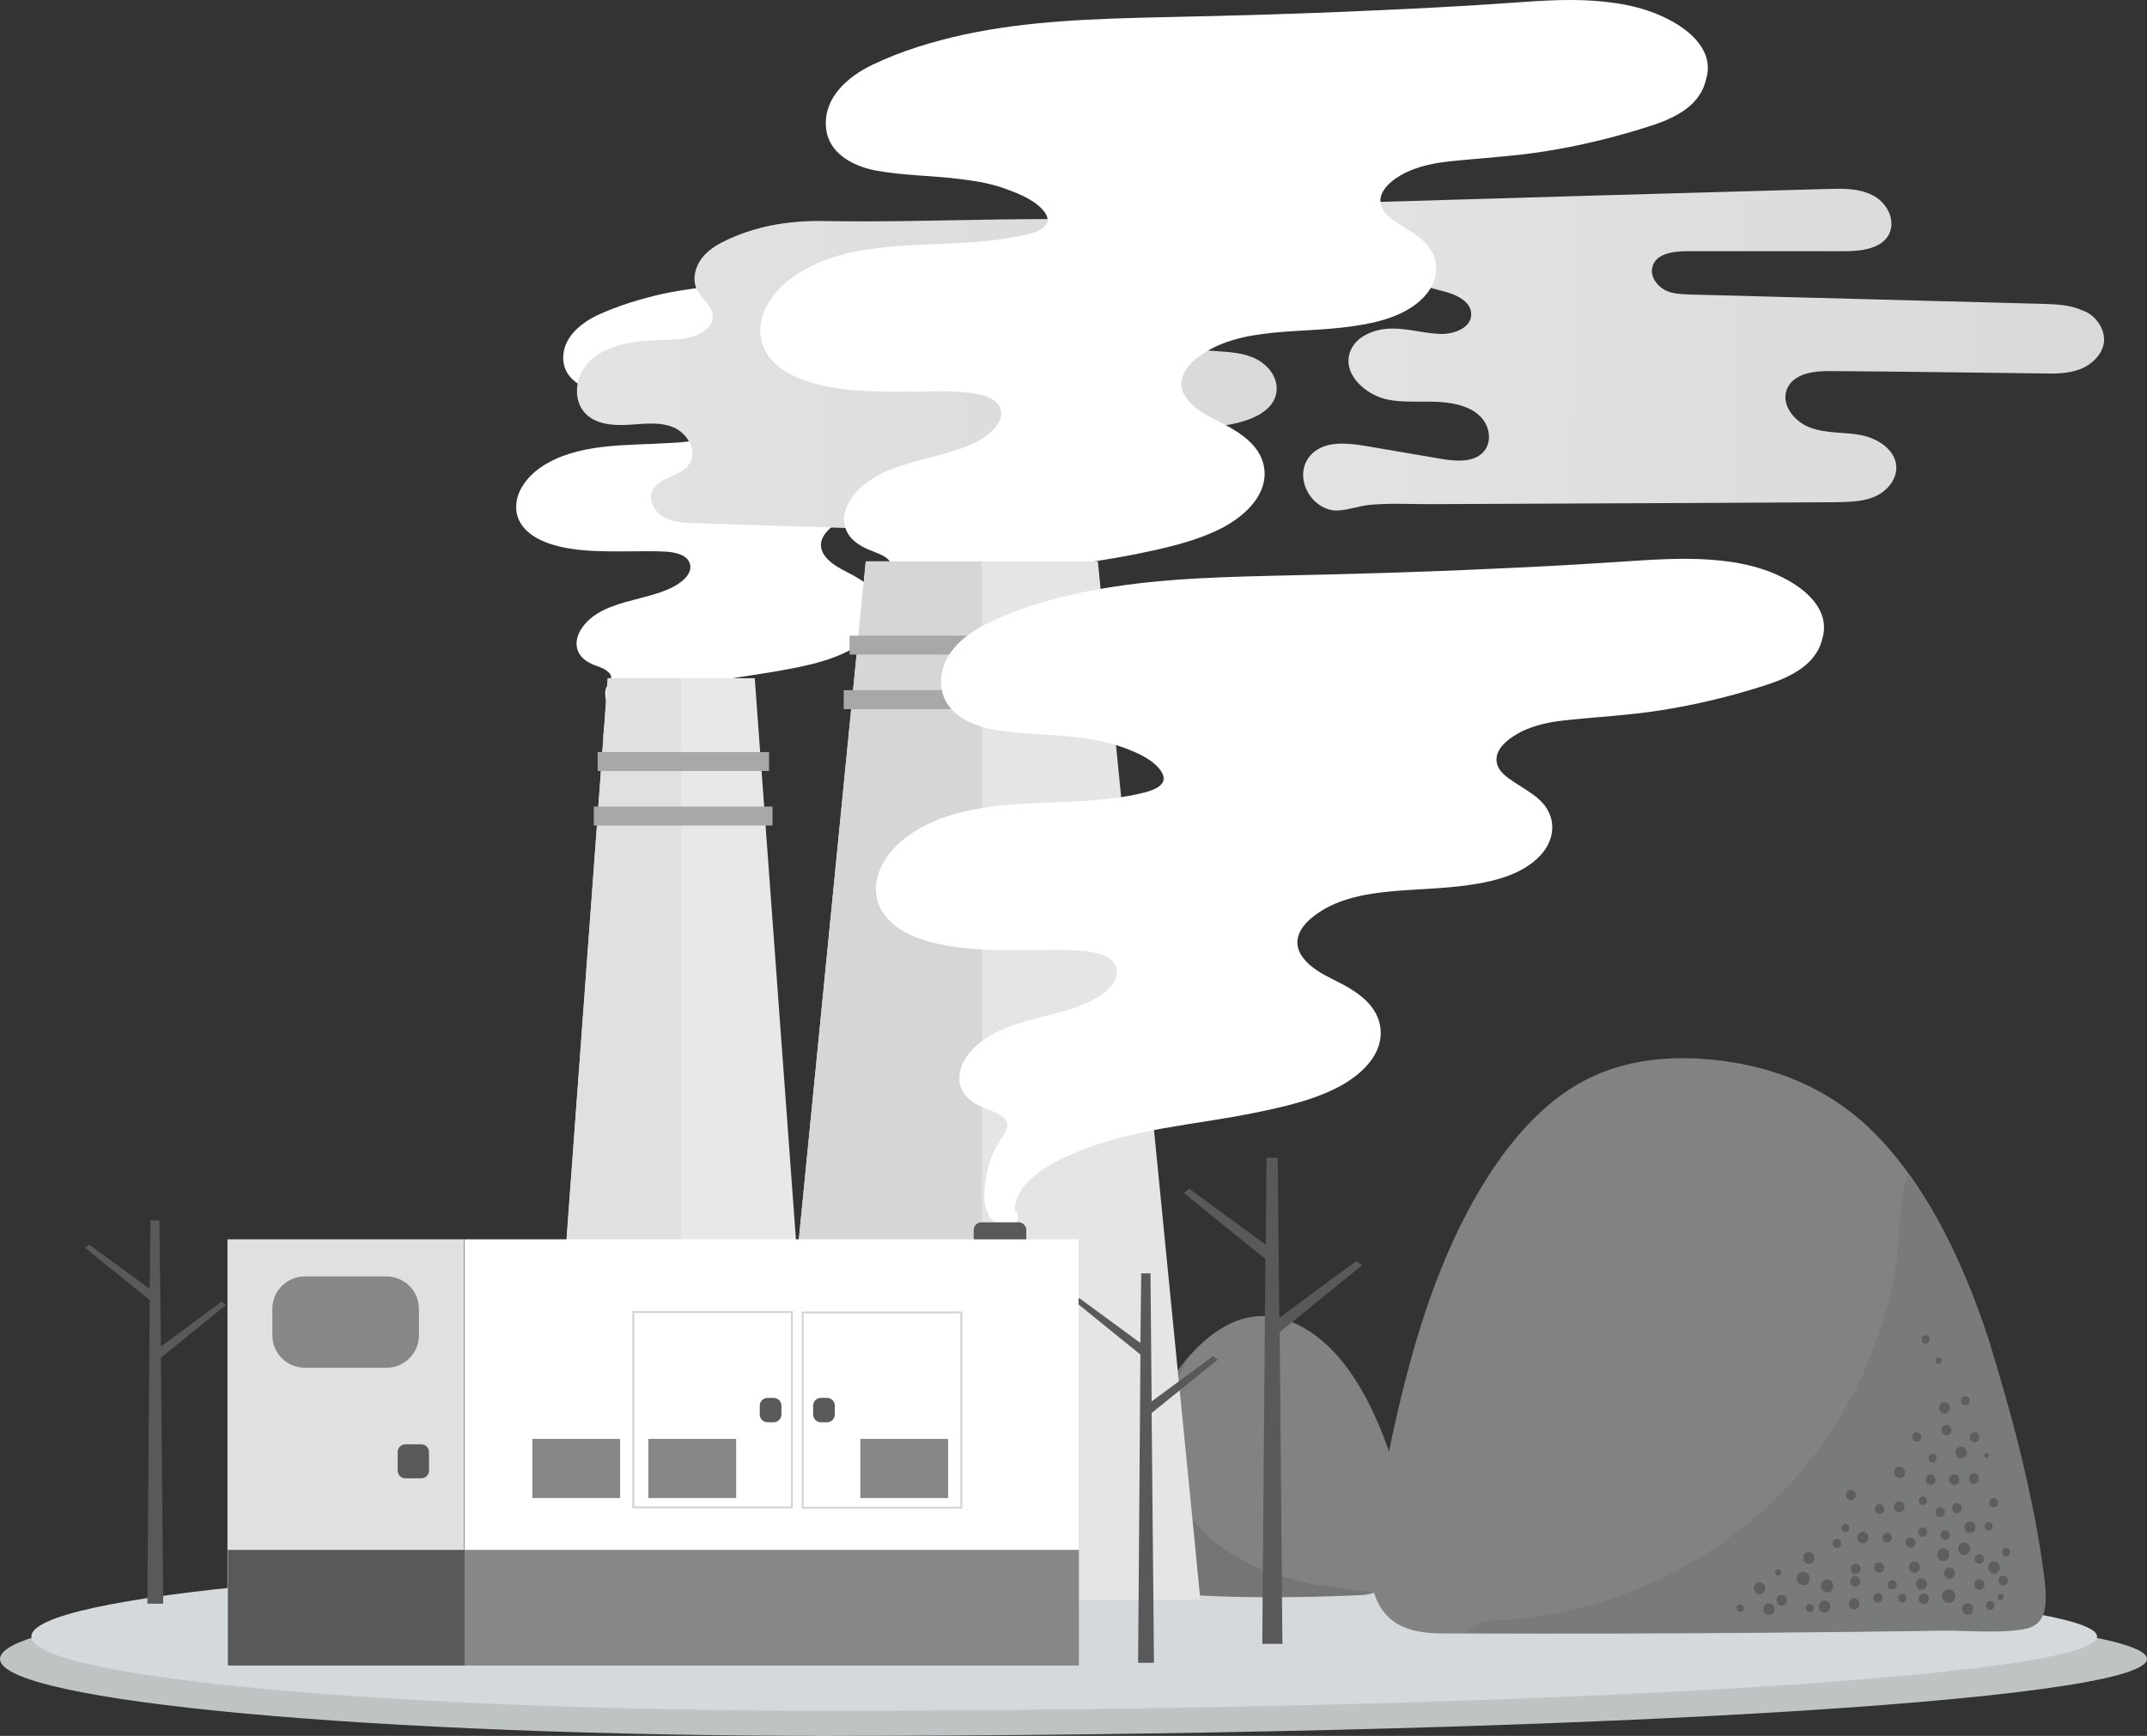 <?xml version="1.0" encoding="UTF-8"?><svg id="uuid-b4cd6365-3d6c-4a47-b41c-603ba1667a79" xmlns="http://www.w3.org/2000/svg" width="555" height="448.86" xmlns:xlink="http://www.w3.org/1999/xlink" viewBox="0 0 555 448.86"><rect x="0" y="0" width="555" height="448.86" fill="#333333" stroke="none"/><defs><clipPath id="uuid-29e6b91f-cd4d-4e31-8d1c-9afb4f770b9b"><polygon points="-128 -85.44 -127 -85.44 -128 -84.44 -128 -85.44" style="fill:none;"/></clipPath><clipPath id="uuid-28f0f60a-0783-4116-b510-d454596855f6"><polygon points="-130 -87.44 -131 -87.44 -130 -88.44 -130 -87.44" style="clip-path:url(#uuid-29e6b91f-cd4d-4e31-8d1c-9afb4f770b9b); fill:none;"/></clipPath><linearGradient id="uuid-c475ba5e-4fd8-47b6-8b54-d1207c4f4a2b" x1="140.55" y1="854.34" x2="377.3" y2="854.34" gradientTransform="translate(0 -751.06)" gradientUnits="userSpaceOnUse"><stop offset="0" stop-color="#fff"/><stop offset="1" stop-color="#000"/></linearGradient><mask id="uuid-07963d49-8236-4d83-b666-e6e5c18a7f20" x="-131" y="-88.44" width="508.3" height="275" maskUnits="userSpaceOnUse"><g id="uuid-1944d8bb-0a82-45f2-9a4c-96247e817b86"><g style="clip-path:url(#uuid-28f0f60a-0783-4116-b510-d454596855f6);"><path d="m366.7,24.66c-6.4-3.3-13.7-4.4-20.8-4.6-8.1-.3-16.2.5-24.3,1-9.1.5-18.2,1-27.3,1.4-18,.8-36.1,1.4-54.2,1.8-16.4.4-32.9.9-49,4.3-7.8,1.7-15.6,4.1-22.8,7.5-6,2.9-12,8-11.6,15.3.4,6.6,6.5,9.9,12.3,11,7.1,1.4,14.5,1.3,21.8,2.2,3.8.5,7.6,1.2,11.3,2.5,3.2,1.1,7.5,2.9,9.5,5.8,2.9,4.2-4.1,5.4-6.9,6-3.8.8-7.7,1.2-11.6,1.4-14.4,1-31.4-.2-43.9,8.3-5.1,3.5-9.8,9.4-8.4,16.1,1.5,6.6,8.4,9.7,14.4,11.2,8.2,2,16.6,1.8,25,1.7,4.2,0,8.4-.2,12.6.2,2.7.3,6.7,1,7.7,4,1.3,3.9-3.6,7.2-6.5,8.5-3.3,1.6-7,2.6-10.5,3.5-6.5,1.7-14.3,3.5-19,8.8-2,2.3-3.6,5.4-2.8,8.5.7,3,3.2,4.7,5.9,5.8,1.4.6,2.9,1,4.2,1.9,2.3,1.5,2.1,3,.6,5.1-2.1,3-3.6,6.4-4.2,10.1-.5,3.1-.9,6.8.7,9.7,1.3,2.3,3.8,3.8,6.3,2.3,1.5-.9,1.2-2.6.2-3.5.2-7.3,9.2-11.9,15.1-14.4,7-3,14.5-4.7,22-6.1,7.6-1.4,15.2-2.3,22.7-3.8,7.1-1.4,14.6-3.1,21-6.5,5.1-2.7,10.8-7.5,10.5-13.9-.3-6.6-6.2-10.1-11.4-12.8-3.1-1.6-6.5-3.3-8.4-6.4-2.3-3.7,0-7.1,3-9.5,5.3-4.2,12.1-5.6,18.7-6.3,6.7-.7,13.4-.7,20.1-1.6,6.3-.9,13.5-2.6,18-7.4,4-4.3,4.1-10.1-.4-14-1.8-1.6-4-2.8-6-4.2-1.7-1.1-3.9-2.5-4.5-4.6-1-3.7,3.3-6.7,6.1-8.1,3.3-1.7,7.1-2.4,10.8-2.8,8-.9,16-1.3,24-2.6,8.6-1.4,17-3.4,25.3-6,6.2-1.9,13.4-4.9,15.1-11.9,1.4-6.9-4.8-12.1-10.4-14.9Z" style="fill:url(#uuid-c475ba5e-4fd8-47b6-8b54-d1207c4f4a2b);"/></g></g></mask><linearGradient id="uuid-e83738e5-332a-4e57-9076-dbde416cd4ae" x1="140.55" y1="854.34" x2="377.3" y2="854.34" gradientTransform="translate(0 -751.06)" gradientUnits="userSpaceOnUse"><stop offset="0" stop-color="#fff"/><stop offset="1" stop-color="#000"/></linearGradient><linearGradient id="uuid-f2f1afb6-3afd-4123-8e30-2ea16994a2c8" x1="133.64" y1="883.02" x2="310.96" y2="883.02" gradientTransform="translate(0 -751.06)" gradientUnits="userSpaceOnUse"><stop offset="0" stop-color="#fff"/><stop offset="1" stop-color="#fff"/></linearGradient><linearGradient id="uuid-b534f724-c5bf-4ca8-a146-0985c2bb3e61" x1="274.32" y1="217.93" x2="485.19" y2="217.93" gradientTransform="translate(52.09 297.46) rotate(1.75) scale(1 -1)" gradientUnits="userSpaceOnUse"><stop offset="0" stop-color="#e3e3e3"/><stop offset="1" stop-color="#d9d9d9"/></linearGradient><linearGradient id="uuid-f8db4b1c-f6c2-4404-a06b-bf07686c1e0d" x1="149.14" y1="848.03" x2="330.02" y2="848.03" gradientTransform="translate(0 -751.06)" gradientUnits="userSpaceOnUse"><stop offset="0" stop-color="#e3e3e3"/><stop offset="1" stop-color="#d9d9d9"/></linearGradient><clipPath id="uuid-474786c2-ec16-448e-bc2e-48e3e6a495a5"><polygon points="-7.6 3.96 -6.9 3.96 -7.6 4.66 -7.6 3.96" style="fill:none;"/></clipPath><clipPath id="uuid-75fafac4-debf-42f9-94c6-6afdef66a4f5"><polygon points="-8.8 2.76 -9.5 2.76 -8.8 2.16 -8.8 2.76" style="clip-path:url(#uuid-474786c2-ec16-448e-bc2e-48e3e6a495a5); fill:none;"/></clipPath><linearGradient id="uuid-e5519117-52ab-43a0-864f-56769238312f" x1="197.74" y1="831.17" x2="415.45" y2="831.17" gradientTransform="translate(0 -751.06)" gradientUnits="userSpaceOnUse"><stop offset="0" stop-color="#fff"/><stop offset="1" stop-color="#000"/></linearGradient><mask id="uuid-6359d593-db60-4cc2-8c09-cf6b4a862264" x="-9.5" y="2.16" width="425.17" height="154.66" maskUnits="userSpaceOnUse"><g id="uuid-208866e2-77ab-4f8b-be7c-cba12708c219"><g style="clip-path:url(#uuid-75fafac4-debf-42f9-94c6-6afdef66a4f5);"><path d="m406.1,7.66c-5.9-3-12.6-4-19.2-4.2-7.4-.3-14.9.5-22.3.9-8.4.5-16.8.9-25.2,1.3-16.6.8-33.2,1.3-49.8,1.6-15.1.3-30.3.8-45.1,4-7.2,1.6-14.3,3.7-21,6.9-5.5,2.6-11.1,7.4-10.7,14.1.4,6.1,6,9.1,11.3,10.1,6.6,1.3,13.4,1.2,20,2,3.5.4,7,1.1,10.3,2.3,3,1.1,6.9,2.6,8.7,5.4,2.6,3.9-3.8,5-6.3,5.5-3.5.7-7.1,1.1-10.7,1.3-13.2.9-28.9-.2-40.4,7.6-4.7,3.2-9.1,8.7-7.7,14.8,1.3,6.1,7.8,9,13.2,10.3,7.5,1.8,15.3,1.6,23,1.6,3.8-.1,7.8-.2,11.6.3,2.5.3,6.1.9,7.1,3.7,1.2,3.6-3.3,6.6-6,7.9-3.1,1.5-6.4,2.3-9.6,3.2-6,1.6-13.2,3.2-17.5,8.1-1.8,2.1-3.3,5-2.6,7.8.7,2.7,3,4.3,5.4,5.4,1.3.6,2.6.9,3.8,1.7,2.1,1.4,1.9,2.8.6,4.7-2,2.8-3.3,5.9-3.9,9.3-.5,2.8-.8,6.3.6,8.9,1.2,2.1,3.5,3.5,5.8,2.1,1.3-.8,1.1-2.4.2-3.2.1-6.7,8.5-11,13.9-13.2,6.4-2.8,13.4-4.4,20.2-5.6,6.9-1.3,13.9-2.1,20.9-3.5,6.5-1.3,13.4-2.8,19.4-5.9,4.7-2.5,9.9-6.9,9.7-12.7-.3-6.1-5.7-9.3-10.5-11.7-2.8-1.5-6-3-7.7-5.9-2.1-3.4.1-6.6,2.8-8.7,4.9-3.8,11.2-5.2,17.2-5.7,6.2-.6,12.4-.6,18.5-1.5,5.7-.8,12.4-2.4,16.5-6.8,3.7-3.9,3.7-9.3-.3-12.9-1.7-1.5-3.7-2.6-5.5-3.8-1.6-1-3.6-2.3-4.1-4.2-.9-3.4,3-6.1,5.6-7.4,3.1-1.5,6.6-2.2,9.9-2.6,7.4-.8,14.7-1.2,22-2.3,7.9-1.3,15.6-3.1,23.3-5.5,5.7-1.8,12.4-4.5,13.9-11,1.6-7.1-4.1-11.9-9.3-14.5Z" style="fill:url(#uuid-e5519117-52ab-43a0-864f-56769238312f);"/></g></g></mask><linearGradient id="uuid-f593d6e6-d98e-490e-b31d-95402711b0e8" x1="197.74" y1="831.17" x2="415.45" y2="831.17" gradientTransform="translate(0 -751.06)" gradientUnits="userSpaceOnUse"><stop offset="0" stop-color="#fff"/><stop offset="1" stop-color="#000"/></linearGradient><linearGradient id="uuid-65cdad20-6158-4a58-a63a-8dcb3ef497db" x1="196.53" y1="837.37" x2="441.47" y2="837.37" gradientTransform="translate(0 -751.06)" gradientUnits="userSpaceOnUse"><stop offset="0" stop-color="#fff"/><stop offset="1" stop-color="#fff"/></linearGradient><clipPath id="uuid-36a70fac-56e6-4b29-9c07-9839d5424465"><polygon points="-128 -85.44 -127 -85.44 -128 -84.44 -128 -85.44" style="fill:none;"/></clipPath><clipPath id="uuid-48bec818-473e-4c67-b5b7-07c84af0a523"><polygon points="-130 -87.44 -131 -87.44 -130 -88.44 -130 -87.44" style="clip-path:url(#uuid-36a70fac-56e6-4b29-9c07-9839d5424465); fill:none;"/></clipPath><linearGradient id="uuid-9f3442f4-2ec9-4d62-be2e-86d16eeca6cd" x1="226.43" y1="981.88" x2="471.81" y2="981.88" gradientTransform="translate(0 -751.06)" gradientUnits="userSpaceOnUse"><stop offset="0" stop-color="#fff"/><stop offset="1" stop-color="#000"/></linearGradient><mask id="uuid-f042b0da-7c29-4c1e-b472-6fe92733b959" x="-131" y="-88.44" width="602.5" height="405.6" maskUnits="userSpaceOnUse"><g id="uuid-b3933140-d292-4737-8260-703753e8cc47"><g style="clip-path:url(#uuid-48bec818-473e-4c67-b5b7-07c84af0a523);"><path d="m460.9,149.36c-6.7-3.4-14.2-4.5-21.6-4.8-8.4-.3-16.8.5-25.2,1-9.4.6-18.9,1.1-28.3,1.5-18.7.9-37.4,1.4-56.1,1.8-17,.4-34.1.9-50.8,4.5-8.1,1.7-16.2,4.2-23.6,7.8-6.2,3-12.5,8.3-12,15.9.4,6.8,6.7,10.2,12.7,11.4,7.4,1.5,15.1,1.3,22.6,2.2,4,.5,7.9,1.2,11.7,2.6,3.3,1.2,7.7,3,9.8,6.1,3,4.4-4.3,5.6-7.1,6.2-4,.8-8,1.2-12.1,1.5-14.9,1-32.5-.2-45.5,8.6-5.3,3.6-10.2,9.8-8.7,16.6,1.5,6.9,8.8,10.1,14.9,11.6,8.5,2,17.2,1.9,25.9,1.8,4.3,0,8.8-.2,13.1.3,2.8.3,6.9,1.1,7.9,4.1,1.4,4.1-3.8,7.4-6.8,8.9-3.5,1.7-7.2,2.7-10.9,3.6-6.8,1.8-14.8,3.6-19.7,9.1-2.1,2.3-3.7,5.6-2.9,8.8.8,3.1,3.3,4.8,6.1,6,1.5.6,3,1.1,4.3,1.9,2.4,1.6,2.2,3.1.7,5.3-2.2,3.1-3.7,6.7-4.4,10.5-.5,3.2-.9,7.1.7,10,1.4,2.4,3.9,3.9,6.5,2.4,1.5-.9,1.2-2.7.2-3.6.2-7.6,9.6-12.4,15.6-14.9,7.3-3.1,15-4.9,22.8-6.3s15.7-2.4,23.5-4c7.4-1.5,15.1-3.2,21.8-6.7,5.3-2.8,11.2-7.8,10.9-14.4-.3-6.8-6.4-10.5-11.9-13.2-3.2-1.6-6.7-3.4-8.7-6.6-2.3-3.8,0-7.4,3.1-9.8,5.5-4.4,12.6-5.8,19.4-6.5,6.9-.7,13.9-.7,20.8-1.7,6.5-.9,14-2.7,18.6-7.7,4.1-4.4,4.2-10.4-.4-14.5-1.9-1.7-4.1-2.9-6.2-4.3-1.8-1.2-4-2.6-4.6-4.8-1.1-3.9,3.4-6.9,6.3-8.4,3.5-1.7,7.4-2.5,11.2-2.9,8.3-.9,16.6-1.3,24.8-2.6,8.9-1.4,17.7-3.5,26.2-6.2,6.4-2,13.9-5.1,15.6-12.4,2.1-7.4-4.4-12.8-10.2-15.7Z" style="fill:url(#uuid-9f3442f4-2ec9-4d62-be2e-86d16eeca6cd);"/></g></g></mask><linearGradient id="uuid-45a98a2b-e5d4-4504-8a4e-8b74efbefb25" x1="226.43" y1="981.88" x2="471.81" y2="981.88" gradientTransform="translate(0 -751.06)" gradientUnits="userSpaceOnUse"><stop offset="0" stop-color="#fff"/><stop offset="1" stop-color="#000"/></linearGradient><linearGradient id="uuid-42295d7d-7c4c-4c3c-9e60-a3a6d43732d0" x1="226.43" y1="981.88" x2="471.81" y2="981.88" gradientTransform="translate(0 -751.06)" gradientUnits="userSpaceOnUse"><stop offset="0" stop-color="#fff"/><stop offset="1" stop-color="#fff"/></linearGradient><linearGradient id="uuid-6a7a8906-aa9b-426a-9080-60bf3cdc37a5" x1="120.1" y1="1122.42" x2="278.8" y2="1122.42" gradientTransform="translate(0 -751.06)" gradientUnits="userSpaceOnUse"><stop offset="0" stop-color="#fff"/><stop offset="1" stop-color="#fff"/></linearGradient></defs><path d="m555,428.96c0,11-153.9,19.9-343.8,19.9v-39.8c189.8,0,343.8,8.9,343.8,19.9Z" style="fill:#bec3c4;"/><path d="m542.1,423.16c0,10.6-148.2,19.2-330.9,19.2v-38.3c182.7,0,330.9,8.5,330.9,19.1Z" style="fill:#d4d9db;"/><path d="m0,428.96c0,11,96.2,19.9,214.8,19.9v-39.8c-118.6,0-214.8,8.9-214.8,19.9Z" style="fill:#bec3c4;"/><path d="m8.1,423.16c0,10.6,92.6,19.2,206.8,19.2v-38.3c-114.2,0-206.8,8.5-206.8,19.1Z" style="fill:#d4d9db;"/><g style="mask:url(#uuid-07963d49-8236-4d83-b666-e6e5c18a7f20);"><path d="m366.7,24.66c-6.4-3.3-13.7-4.4-20.8-4.6-8.1-.3-16.2.5-24.3,1-9.1.5-18.2,1-27.3,1.4-18,.8-36.1,1.4-54.2,1.8-16.4.4-32.9.9-49,4.3-7.8,1.7-15.6,4.1-22.8,7.5-6,2.9-12,8-11.6,15.3.4,6.6,6.5,9.9,12.3,11,7.1,1.4,14.5,1.3,21.8,2.2,3.8.5,7.6,1.2,11.3,2.5,3.2,1.1,7.5,2.9,9.5,5.8,2.9,4.2-4.1,5.4-6.9,6-3.8.8-7.7,1.2-11.6,1.4-14.4,1-31.4-.2-43.9,8.3-5.1,3.5-9.8,9.4-8.4,16.1,1.5,6.6,8.4,9.7,14.4,11.2,8.2,2,16.6,1.8,25,1.7,4.2,0,8.4-.2,12.6.2,2.7.3,6.7,1,7.7,4,1.3,3.9-3.6,7.2-6.5,8.5-3.3,1.6-7,2.6-10.5,3.5-6.5,1.7-14.3,3.5-19,8.8-2,2.3-3.6,5.4-2.8,8.5.7,3,3.2,4.7,5.9,5.8,1.4.6,2.9,1,4.2,1.9,2.3,1.5,2.1,3,.6,5.1-2.1,3-3.6,6.4-4.2,10.1-.5,3.1-.9,6.8.7,9.7,1.3,2.3,3.8,3.8,6.3,2.3,1.5-.9,1.2-2.6.2-3.5.2-7.3,9.2-11.9,15.1-14.4,7-3,14.5-4.7,22-6.1,7.6-1.4,15.2-2.3,22.7-3.8,7.1-1.4,14.6-3.1,21-6.5,5.1-2.7,10.8-7.5,10.5-13.9-.3-6.6-6.2-10.1-11.4-12.8-3.1-1.6-6.5-3.3-8.4-6.4-2.3-3.7,0-7.1,3-9.5,5.3-4.2,12.1-5.6,18.7-6.3,6.7-.7,13.4-.7,20.1-1.6,6.3-.9,13.5-2.6,18-7.4,4-4.3,4.1-10.1-.4-14-1.8-1.6-4-2.8-6-4.2-1.7-1.1-3.9-2.5-4.5-4.6-1-3.7,3.3-6.7,6.1-8.1,3.3-1.7,7.1-2.4,10.8-2.8,8-.9,16-1.3,24-2.6,8.6-1.4,17-3.4,25.3-6,6.2-1.9,13.4-4.9,15.1-11.9,1.4-6.9-4.8-12.1-10.4-14.9Z" style="fill:url(#uuid-e83738e5-332a-4e57-9076-dbde416cd4ae);"/></g><path d="m303,73.16c-4.8-2.5-10.3-3.3-15.6-3.4-6.1-.2-12.1.4-18.2.7-6.8.4-13.6.7-20.5,1-13.5.6-27,1-40.6,1.3-12.3.3-24.6.7-36.7,3.2-5.8,1.3-11.7,3.1-17.1,5.6-4.5,2.2-9,6-8.7,11.5.3,4.9,4.9,7.4,9.2,8.2,5.3,1,10.9,1,16.3,1.6,2.8.4,5.7.9,8.5,1.9,2.4.8,5.6,2.2,7.1,4.3,2.2,3.1-3.1,4-5.2,4.5-2.8.6-5.8.9-8.7,1-10.8.7-23.5-.1-32.9,6.2-3.8,2.6-7.3,7-6.3,12.1,1.1,4.9,6.3,7.3,10.8,8.4,6.1,1.5,12.4,1.3,18.7,1.3,3.1,0,6.3-.1,9.4.1,2,.2,5,.7,5.8,3,1,2.9-2.7,5.4-4.9,6.4-2.5,1.2-5.2,1.9-7.9,2.6-4.9,1.3-10.7,2.6-14.2,6.6-1.5,1.7-2.7,4-2.1,6.4.5,2.2,2.4,3.5,4.4,4.3,1,.4,2.2.7,3.1,1.4,1.7,1.1,1.6,2.2.4,3.8-1.6,2.2.3,4.8-.1,7.6-.4,2.3-1.7,5.1-.5,7.3,1,1.7.8,2.8,2.7,1.7,1.1-.7.9-1.9.1-2.6.1-5.5,6.9-8.9,11.3-10.8,5.2-2.2,10.9-3.5,16.5-4.6,5.7-1,11.4-1.7,17-2.8,5.3-1,10.9-2.3,15.7-4.9,3.8-2,8.1-5.6,7.9-10.4-.2-4.9-4.6-7.6-8.5-9.6-2.3-1.2-4.9-2.5-6.3-4.8-1.7-2.8,0-5.3,2.2-7.1,4-3.1,9.1-4.2,14-4.7,5-.5,10-.5,15.1-1.2,4.7-.7,10.1-1.9,13.5-5.5,3-3.2,3.1-7.6-.3-10.5-1.3-1.2-3-2.1-4.5-3.1-1.3-.8-2.9-1.9-3.4-3.4-.7-2.8,2.5-5,4.6-6.1,2.5-1.3,5.3-1.8,8.1-2.1,6-.7,12-1,18-1.9,6.4-1,12.7-2.5,19-4.5,4.6-1.4,10-3.7,11.3-8.9,1.4-5.1-3.3-9-7.5-11.1Z" style="fill:url(#uuid-f2f1afb6-3afd-4123-8e30-2ea16994a2c8);"/><polygon points="211.8 402.96 140.4 402.96 157.1 175.36 195.1 175.36 211.8 402.96" style="fill:#e8e8e8;"/><polygon points="140.4 402.96 157.1 175.36 176.1 175.36 176.1 402.96 140.4 402.96" style="fill:#e0e0e0;"/><rect x="154.5" y="194.46" width="44.3" height="4.9" style="fill:#a6a8aa;"/><rect x="153.5" y="208.56" width="46.2" height="4.9" style="fill:#a6a8aa;"/><path d="m543.9,88.26c-.3,3.3-3.1,6-6.2,7.2s-6.6,1.2-9.9,1.1c-18.1-.2-36.1-.5-54.2-.6-4.5-.1-10,.5-11.7,4.7-1.6,4.1,2.1,8.6,6.3,10,4.2,1.5,8.8,1,13.1,1.9,4.3.9,8.9,3.9,8.9,8.4,0,3.3-2.6,6.2-5.7,7.5-3,1.3-6.5,1.3-9.8,1.4-12.4.1-24.8.1-37.2.2-22.6.1-45.4.2-68,.3-5.2,0-10.5-.3-15.6.2-2.9.3-6.4,1.7-9.3,1.4-6.8-1-10.8-10.4-4.8-15.2,3.5-2.7,8.5-2.2,12.9-1.5,6.7,1.1,13.2,2.3,19.9,3.4,4.1.7,9.1,1,11.4-2.5,1.5-2.3,1-5.5-.6-7.6-1.6-2.2-4.3-3.4-6.9-4-5.8-1.4-11.9-.1-17.6-1.2-5.8-1.1-11.8-6.5-10-12.1,1.3-4.2,6.2-6.2,10.6-6.3,4.4-.1,8.8,1.3,13.1,1.4,3.4,0,7.6-1.6,7.7-4.9.2-3.5-4-5.4-7.4-6.2-9.5-2.5-18.9-5-28.4-7.5-2.6-.7-5.4-1.5-7.6-3.1-2.2-1.7-3.7-4.7-2.8-7.2,1.3-4,6.5-4.8,10.6-4.9,42.6-1.3,85.2-2.5,127.8-3.7,3.9-.1,8-.2,11.5,1.6,3.5,1.7,6,6,4.5,9.7-1.8,4.2-7.3,4.8-11.9,4.8h-40.6c-3.7,0-8.2.7-8.9,4.3-.5,2.3,1.2,4.6,3.2,5.7s4.5,1.1,6.8,1.2c30.1.8,60.3,1.6,90.5,2.4,3.7.1,7.4.2,10.7,1.7,3.1,1,5.8,4.4,5.6,8Z" style="fill:url(#uuid-b534f724-c5bf-4ca8-a146-0985c2bb3e61);"/><path d="m323.7,92.36c-3.5-1.4-7.4-1.4-11.1-1.7-2.8-.2-5.6-.8-7.8-2.4-2.2-1.7-3.5-4.8-2.2-7.3,2.1-4.3,10.2-7.1,12.4-11.4,1.3-2.7-.6-8.1-3.1-9.7-2.5-1.6-5.6-1.9-8.6-2.1-29.7-2.4-60-.1-89.8-.6-8.7-.2-17,1-25,4.6-2.6,1.2-5.2,2.6-7,4.9-1.8,2.3-2.6,5.5-1.4,8.1,1.1,2.4,3.9,4.1,4.1,6.7.4,3.8-4.5,5.8-8.3,6.2-4.4.4-8.8.2-13.1,1-4.3.7-8.7,2.5-11.4,5.9s-3.2,8.8-.3,12.1c2.6,3,7.1,3.4,11.1,3.2s8.1-.9,11.8.6,6.4,6.2,4.2,9.5c-2.2,3.4-8.1,3.3-9.6,7.1-1,2.5.7,5.4,3,6.7s5.1,1.4,7.8,1.5c18.6.6,37.2,1.2,55.8,1.8,12.7.4,25.8.8,37.8-3.5,3.7-1.3,7.9-4.5,6.6-8.2-1.6-4.6-10-4.1-10.8-8.8-.4-2.4,1.5-4.6,3.8-5.4s4.7-.4,7.1-.2c12.7,1.5,25.7,1.1,38.3-1.2,5.3-1,11.6-3.4,12-8.8.3-3.9-2.8-7.2-6.3-8.6Z" style="fill:url(#uuid-f8db4b1c-f6c2-4404-a06b-bf07686c1e0d);"/><path d="m513.9,346.16c-7.5-22.9-18.3-43.8-32.9-56.5-11.6-10-25.2-14.4-38.8-15.7-12.2-1.1-24.9.2-36.3,7.6-14.1,9.1-25.4,26.7-33.4,46.6s-12.7,42.1-16.8,64.4c-1.2,6.5-2.3,13.6-.4,19.6,2.9,9,10.9,10.2,17.7,10.2,28.7.1,57.4.1,86.1-.2,14.2-.1,28.4-.3,42.6-.5,7.1-.1,14.5.8,21.5-.4,5.3-.9,6.1-5.4,5.2-12.9-2.7-21.3-8.5-42.8-14.5-62.2Z" style="fill:#828282;"/><path d="m380.9,420.36c1.8-1.2,4.1-1.2,6.3-1.4,29.4-1.4,58-15.3,77.4-37.4,6.5-7.4,11.9-15.7,16.1-24.5,3.8-7.9,6.6-16.2,8.5-24.7,1.8-8.2,1.5-16.5,2.9-24.7.3-1.8.7-3.2,1.3-4.2,8.6,11.9,15.4,26.8,20.6,42.7,6,19.4,11.8,40.8,14.5,62.1.9,7.5.2,12-5.2,12.9-7,1.1-14.5.3-21.5.4-14.2.2-28.4.4-42.6.5-26.6.2-53.2.3-79.8.2.2-.7.8-1.5,1.5-1.9Z" style="fill:#797a7a;"/><path d="m517.2,412.16c1,0,1,1.6-.1,1.6-1,0-1-1.6.1-1.6Z" style="fill:#5e5e5e;"/><path d="m515.5,403.76c2,.1,1.9,3.2-.1,3.1s-1.9-3.2.1-3.1Z" style="fill:#5e5e5e;"/><path d="m511.7,408.36c1.8.1,1.7,2.8-.1,2.7-1.7-.1-1.6-2.8.1-2.7Z" style="fill:#5e5e5e;"/><path d="m503.8,410.96c2.3.1,2.1,3.6-.1,3.5-2.3-.1-2.2-3.6.1-3.5Z" style="fill:#5e5e5e;"/><path d="m514.5,413.96c1.5.1,1.4,2.3-.1,2.3-1.4,0-1.3-2.3.1-2.3Z" style="fill:#5e5e5e;"/><path d="m511.6,404.36c-1.6-.1-1.5-2.5.1-2.5,1.6.1,1.5,2.6-.1,2.5Z" style="fill:#5e5e5e;"/><path d="m514.1,393.56c1.4.1,1.3,2.2-.1,2.2-1.4-.1-1.3-2.3.1-2.2Z" style="fill:#5e5e5e;"/><path d="m515.3,389.76c-1.5-.1-1.4-2.4.1-2.4,1.5.1,1.4,2.5-.1,2.4Z" style="fill:#5e5e5e;"/><path d="m510.2,383.66c-1.7-.1-1.6-2.8.1-2.7,1.7,0,1.6,2.7-.1,2.7Z" style="fill:#5e5e5e;"/><path d="m505.9,388.66c1.7.1,1.6,2.6-.1,2.6-1.6-.1-1.5-2.7.1-2.6Z" style="fill:#5e5e5e;"/><path d="m507.8,398.86c2,.1,1.9,3.3-.1,3.2-2.1-.1-1.9-3.3.1-3.2Z" style="fill:#5e5e5e;"/><path d="m494.9,403.76c1.9.1,1.8,3-.1,2.9-1.9,0-1.7-3,.1-2.9Z" style="fill:#5e5e5e;"/><path d="m497.4,412.06c1.7.1,1.6,2.8-.1,2.7-1.8,0-1.7-2.8.1-2.7Z" style="fill:#5e5e5e;"/><path d="m502.4,400.36c2.1.1,2,3.4-.1,3.3-2.1-.1-2-3.4.1-3.3Z" style="fill:#5e5e5e;"/><path d="m497.1,394.96c1.5.1,1.4,2.5-.1,2.4-1.6,0-1.5-2.4.1-2.4Z" style="fill:#5e5e5e;"/><path d="m485.8,404.06c1.7.1,1.6,2.7-.1,2.6-1.7-.1-1.6-2.7.1-2.6Z" style="fill:#5e5e5e;"/><path d="m485.5,411.96c1.6.1,1.5,2.5-.1,2.5-1.6-.1-1.5-2.6.1-2.5Z" style="fill:#5e5e5e;"/><path d="m491.8,412.16c1.4.1,1.3,2.2-.1,2.2-1.4-.1-1.3-2.3.1-2.2Z" style="fill:#5e5e5e;"/><path d="m472.4,408.46c2.1.1,2,3.4-.1,3.3-2.1,0-2-3.4.1-3.3Z" style="fill:#5e5e5e;"/><path d="m460.6,412.36c1.8.1,1.7,2.9-.1,2.8-1.8-.1-1.7-2.9.1-2.8Z" style="fill:#5e5e5e;"/><path d="m449.9,414.86c1.2.1,1.2,2-.1,1.9-1.2,0-1.2-2,.1-1.9Z" style="fill:#5e5e5e;"/><path d="m479.3,413.26c1.9.1,1.7,3-.1,2.9s-1.7-2.9.1-2.9Z" style="fill:#5e5e5e;"/><path d="m479.7,404.36c1.7.1,1.6,2.6-.1,2.6-1.6-.1-1.5-2.7.1-2.6Z" style="fill:#5e5e5e;"/><path d="m459.6,407.46c-1.1,0-1-1.8.1-1.7,1.1,0,1,1.7-.1,1.7Z" style="fill:#5e5e5e;"/><path d="m467.9,414.76c1.4.1,1.3,2.2-.1,2.1s-1.3-2.2.1-2.1Z" style="fill:#5e5e5e;"/><path d="m487.9,396.36c1.6.1,1.5,2.5-.1,2.5-1.6-.1-1.5-2.6.1-2.5Z" style="fill:#5e5e5e;"/><path d="m499.1,381.26c1.7.1,1.6,2.7-.1,2.7-1.7-.1-1.6-2.8.1-2.7Z" style="fill:#5e5e5e;"/><path d="m506.9,377.06c-2-.1-1.8-3.1.1-3,2,.1,1.9,3.1-.1,3Z" style="fill:#5e5e5e;"/><path d="m502.7,362.56c1.9.1,1.8,3-.1,2.9s-1.8-3,.1-2.9Z" style="fill:#5e5e5e;"/><path d="m508,363.36c-1.5-.1-1.4-2.4.1-2.3,1.5,0,1.4,2.3-.1,2.3Z" style="fill:#5e5e5e;"/><path d="m510.4,372.96c-1.7-.1-1.6-2.6.1-2.6,1.6.1,1.5,2.6-.1,2.6Z" style="fill:#5e5e5e;"/><path d="m501.1,352.66c-1.1,0-1-1.8.1-1.7,1,0,1,1.7-.1,1.7Z" style="fill:#5e5e5e;"/><path d="m497.7,347.46c-1.4-.1-1.3-2.3.1-2.2,1.4,0,1.4,2.2-.1,2.2Z" style="fill:#5e5e5e;"/><path d="m495.4,372.76c-1.5-.1-1.4-2.4.1-2.4,1.6.1,1.5,2.4-.1,2.4Z" style="fill:#5e5e5e;"/><path d="m491,382.16c-1.9-.1-1.8-3,.1-2.9,1.9.1,1.8,3-.1,2.9Z" style="fill:#5e5e5e;"/><path d="m478.5,385.26c1.7.1,1.6,2.7-.1,2.6-1.7-.1-1.6-2.7.1-2.6Z" style="fill:#5e5e5e;"/><path d="m477.1,394.06c1.3.1,1.3,2.1-.1,2.1-1.3,0-1.3-2.1.1-2.1Z" style="fill:#5e5e5e;"/><path d="m490.9,391.06c-1.8-.1-1.7-2.9.1-2.8,1.8,0,1.7,2.8-.1,2.8Z" style="fill:#5e5e5e;"/><path d="m497.1,386.96c1.4.1,1.3,2.2-.1,2.2-1.3,0-1.3-2.2.1-2.2Z" style="fill:#5e5e5e;"/><path d="m501.6,389.76c1.6.1,1.5,2.5-.1,2.5s-1.5-2.5.1-2.5Z" style="fill:#5e5e5e;"/><path d="m502.8,398.16c-1.6-.1-1.5-2.6.1-2.5s1.5,2.6-.1,2.5Z" style="fill:#5e5e5e;"/><path d="m509.2,396.36c-1.9-.1-1.8-3,.1-2.9s1.8,3-.1,2.9Z" style="fill:#5e5e5e;"/><path d="m518.6,400.26c1.4.1,1.3,2.2-.1,2.2-1.3-.1-1.3-2.2.1-2.2Z" style="fill:#5e5e5e;"/><path d="m503.9,408.26c-1.9-.1-1.7-3,.1-2.9,1.9.1,1.7,3-.1,2.9Z" style="fill:#5e5e5e;"/><path d="m517.9,407.46c1.6.1,1.5,2.5-.1,2.5-1.6-.1-1.6-2.6.1-2.5Z" style="fill:#5e5e5e;"/><path d="m508.7,414.56c1.9.1,1.8,3.1-.1,3s-1.8-3.1.1-3Z" style="fill:#5e5e5e;"/><path d="m496.8,408.16c1.9.1,1.8,3-.1,2.9s-1.8-3,.1-2.9Z" style="fill:#5e5e5e;"/><path d="m493.8,400.16c-1.7-.1-1.6-2.7.1-2.6,1.7,0,1.6,2.7-.1,2.6Z" style="fill:#5e5e5e;"/><path d="m489.2,408.56c1.6.1,1.5,2.5-.1,2.4-1.6,0-1.5-2.4.1-2.4Z" style="fill:#5e5e5e;"/><path d="m499.5,378.16c-1.4-.1-1.3-2.2.1-2.2s1.3,2.2-.1,2.2Z" style="fill:#5e5e5e;"/><path d="m505.1,383.96c-1.8-.1-1.7-2.8.1-2.7,1.8,0,1.7,2.8-.1,2.7Z" style="fill:#5e5e5e;"/><path d="m513.5,376.96c-.8,0-.8-1.3.1-1.2.8,0,.7,1.2-.1,1.2Z" style="fill:#5e5e5e;"/><path d="m503.1,371.16c-1.7-.1-1.6-2.8.1-2.7,1.7.1,1.6,2.8-.1,2.7Z" style="fill:#5e5e5e;"/><path d="m485.9,388.96c1.6.1,1.5,2.6-.1,2.5-1.6-.1-1.5-2.6.1-2.5Z" style="fill:#5e5e5e;"/><path d="m481.6,396.06c1.9.1,1.8,3.1-.1,3-2,0-1.9-3,.1-3Z" style="fill:#5e5e5e;"/><path d="m467.5,404.36c-1.9-.1-1.8-3.1.1-3,2,.1,1.9,3.1-.1,3Z" style="fill:#5e5e5e;"/><path d="m479.5,410.26c-1.7-.1-1.6-2.8.1-2.7,1.7.1,1.6,2.8-.1,2.7Z" style="fill:#5e5e5e;"/><path d="m466.2,406.46c2.2.1,2.1,3.5-.1,3.4-2.2-.1-2.1-3.5.1-3.4Z" style="fill:#5e5e5e;"/><path d="m474.9,397.86c1.5.1,1.4,2.5-.1,2.4-1.5,0-1.4-2.4.1-2.4Z" style="fill:#5e5e5e;"/><path d="m471.7,413.86c2,.1,1.9,3.2-.1,3.1-2,0-1.9-3.2.1-3.1Z" style="fill:#5e5e5e;"/><path d="m457.3,414.56c2,.1,1.8,3.1-.1,3-1.9,0-1.8-3,.1-3Z" style="fill:#5e5e5e;"/><path d="m454.9,409.16c2,.1,1.9,3.1-.1,3.1-2-.1-1.8-3.2.1-3.1Z" style="fill:#5e5e5e;"/><path d="m295.2,370.66c3.3-7.3,7.2-14.1,11.8-19.5s10.1-9.4,15.8-10.5c8.8-1.8,17.8,3.3,24.5,11.8s11.4,20.2,14.7,32.5c.9,3.3,1.7,6.6,1.9,10.2.2,3.5-.3,7.3-1.7,10.2-2.3,4.7-6.3,6.9-10.2,7.1-22.5,1-38.8.7-58.6-1.1-2.8-.2-5.6-1.6-7.9-3.9-2.7-2.6-.5-7.1.5-10.9,2.4-9.1,5.5-17.8,9.2-25.9Z" style="fill:#828282;"/><path d="m303.6,359.46c-1.8,5.8-2.5,11.9-1.8,17.9.4,3.4,1.4,6.7,2.9,9.8,4.3,8.9,12.8,15.2,21.9,18.8,9.1,3.6,18.9,4.8,28.7,5.7-1.1.4-2.2.6-3.3.7-22.5,1-38.8.7-58.6-1.1-2.8-.2-5.6-1.6-7.9-3.9-2.7-2.6-.5-7.1.5-10.9,2.4-9.1,5.5-17.8,9.3-25.9,3.3-7.2,7.1-13.9,11.6-19.3-.3,1.2-1.3,2.6-1.7,3.6-.6,1.6-1.1,3.1-1.6,4.6Z" style="fill:#757575;"/><g style="mask:url(#uuid-6359d593-db60-4cc2-8c09-cf6b4a862264);"><path d="m406.1,7.66c-5.9-3-12.6-4-19.2-4.2-7.4-.3-14.9.5-22.3.9-8.4.5-16.8.9-25.2,1.3-16.6.8-33.2,1.3-49.8,1.6-15.1.3-30.3.8-45.1,4-7.2,1.6-14.3,3.7-21,6.9-5.5,2.6-11.1,7.4-10.7,14.1.4,6.1,6,9.1,11.3,10.1,6.6,1.3,13.4,1.2,20,2,3.5.4,7,1.1,10.3,2.3,3,1.1,6.9,2.6,8.7,5.4,2.6,3.9-3.8,5-6.3,5.5-3.5.7-7.1,1.1-10.7,1.3-13.2.9-28.9-.2-40.4,7.6-4.7,3.2-9.1,8.7-7.7,14.8,1.3,6.1,7.8,9,13.2,10.3,7.5,1.8,15.3,1.6,23,1.6,3.8-.1,7.8-.2,11.6.3,2.5.3,6.1.9,7.1,3.7,1.2,3.6-3.3,6.6-6,7.9-3.1,1.5-6.4,2.3-9.6,3.2-6,1.6-13.2,3.2-17.5,8.1-1.8,2.1-3.3,5-2.6,7.8.7,2.7,3,4.3,5.4,5.4,1.3.6,2.6.9,3.8,1.7,2.1,1.4,1.9,2.8.6,4.7-2,2.8-3.3,5.9-3.9,9.3-.5,2.8-.8,6.3.6,8.9,1.2,2.1,3.5,3.5,5.8,2.1,1.3-.8,1.1-2.4.2-3.2.1-6.7,8.5-11,13.9-13.2,6.4-2.8,13.4-4.4,20.2-5.6,6.9-1.3,13.9-2.1,20.9-3.5,6.5-1.3,13.4-2.8,19.4-5.9,4.7-2.5,9.9-6.9,9.7-12.7-.3-6.1-5.7-9.3-10.5-11.7-2.8-1.5-6-3-7.7-5.9-2.1-3.4.1-6.6,2.8-8.7,4.9-3.8,11.2-5.2,17.2-5.7,6.2-.6,12.4-.6,18.5-1.5,5.7-.8,12.4-2.4,16.5-6.8,3.7-3.9,3.7-9.3-.3-12.9-1.7-1.5-3.7-2.6-5.5-3.8-1.6-1-3.6-2.3-4.1-4.2-.9-3.4,3-6.1,5.6-7.4,3.1-1.5,6.6-2.2,9.9-2.6,7.4-.8,14.7-1.2,22-2.3,7.9-1.3,15.6-3.1,23.3-5.5,5.7-1.8,12.4-4.5,13.9-11,1.6-7.1-4.1-11.9-9.3-14.5Z" style="fill:url(#uuid-f593d6e6-d98e-490e-b31d-95402711b0e8);"/></g><path d="m431,4.86c-6.7-3.4-14.2-4.5-21.6-4.8-8.4-.3-16.8.6-25.1,1.1-9.4.6-18.9,1.1-28.3,1.5-18.7.9-37.3,1.4-56.1,1.8-17,.4-34.1.9-50.8,4.5-8.1,1.8-16.1,4.2-23.6,7.8-6.2,3-12.5,8.3-12,15.9.4,6.8,6.7,10.2,12.7,11.4,7.4,1.4,15,1.3,22.5,2.3,4,.5,7.9,1.2,11.6,2.6,3.3,1.2,7.7,3,9.8,6,3,4.4-4.3,5.6-7.1,6.2-4,.8-8,1.2-12.1,1.5-14.9,1.1-32.5-.2-45.4,8.6-5.3,3.6-10.2,9.8-8.7,16.6,1.5,6.9,8.7,10.1,14.9,11.6,8.4,2.1,17.3,1.8,25.8,1.8,4.3-.1,8.7-.2,13.1.3,2.8.3,6.9,1.1,8,4.1,1.3,4-3.8,7.4-6.7,8.9-3.5,1.6-7.2,2.6-10.9,3.6-6.7,1.8-14.8,3.6-19.7,9.1-2.1,2.3-3.7,5.6-2.9,8.8.8,3.1,3.3,4.8,6,6,1.4.6,3,1.1,4.3,1.9,2.4,1.6,2.1,3.1.6,5.3-2.2,3.1-3.8,6.7-4.4,10.4-.6,3.2-.9,7.1.7,10,1.3,2.4,3.9,3.9,6.5,2.3,1.5-.9,1.3-2.7.2-3.6.1-7.5,9.6-12.4,15.6-14.9,7.2-3.1,15-4.9,22.8-6.3,7.8-1.4,15.7-2.4,23.5-4,7.3-1.5,15-3.2,21.8-6.7,5.3-2.8,11.1-7.8,10.9-14.3-.3-6.8-6.4-10.4-11.9-13.2-3.2-1.6-6.7-3.4-8.7-6.6-2.3-3.8.1-7.4,3.1-9.8,5.5-4.3,12.6-5.8,19.4-6.5,7-.7,13.9-.7,20.8-1.7,6.5-.9,14-2.7,18.6-7.7,4.1-4.4,4.2-10.4-.4-14.5-1.9-1.7-4.1-2.9-6.2-4.3-1.8-1.1-4-2.6-4.6-4.8-1.1-3.8,3.3-6.9,6.3-8.4,3.5-1.7,7.4-2.5,11.1-2.9,8.3-.9,16.5-1.3,24.8-2.6,8.9-1.4,17.6-3.5,26.2-6.2,6.5-2,13.9-5,15.6-12.4,2.3-7.4-4.2-12.8-10-15.7Z" style="fill:url(#uuid-65cdad20-6158-4a58-a63a-8dcb3ef497db);"/><polygon points="310.3 413.66 197.3 413.66 223.8 145.16 283.8 145.16 310.3 413.66" style="fill:#e5e5e5;"/><polygon points="197.3 413.66 223.8 145.16 253.8 145.16 253.8 413.66 197.3 413.66" style="fill:#d6d6d6;"/><rect x="219.6" y="164.36" width="70" height="4.9" style="fill:#a6a8aa;"/><rect x="218.1" y="178.46" width="73" height="4.9" style="fill:#a6a8aa;"/><polygon points="352.1 327.16 350.6 326.06 330.7 340.76 330.3 299.36 327.4 299.36 327.2 321.86 307.4 307.36 306 308.46 327.1 325.56 326.3 425.06 331.5 425.06 330.8 344.46 352.1 327.16" style="fill:#59595b;"/><polygon points="314.8 351.56 313.6 350.66 297.7 362.36 297.4 329.26 295 329.26 294.8 347.26 279 335.66 277.9 336.56 294.8 350.26 294.2 429.96 298.3 429.96 297.7 365.36 314.8 351.56" style="fill:#59595b;"/><polygon points="190.3 353.46 189.5 352.86 178.3 361.06 178.1 337.76 176.4 337.76 176.3 350.46 165.1 342.26 164.3 342.86 176.3 352.56 175.8 408.66 178.7 408.66 178.3 363.16 190.3 353.46" style="fill:#59595b;"/><polygon points="58.4 337.46 57.3 336.56 41.6 348.16 41.2 315.56 38.9 315.56 38.7 333.26 23.1 321.86 22 322.66 38.7 336.16 38.1 414.66 42.2 414.66 41.6 351.06 58.4 337.46" style="fill:#59595b;"/><g style="mask:url(#uuid-f042b0da-7c29-4c1e-b472-6fe92733b959);"><path d="m460.9,149.36c-6.7-3.4-14.2-4.5-21.6-4.8-8.4-.3-16.8.5-25.2,1-9.4.6-18.9,1.1-28.3,1.5-18.7.9-37.4,1.4-56.1,1.8-17,.4-34.1.9-50.8,4.5-8.1,1.7-16.2,4.2-23.6,7.8-6.2,3-12.5,8.3-12,15.9.4,6.8,6.7,10.2,12.7,11.4,7.4,1.5,15.1,1.3,22.6,2.2,4,.5,7.9,1.2,11.7,2.6,3.3,1.2,7.7,3,9.8,6.1,3,4.4-4.3,5.6-7.1,6.2-4,.8-8,1.2-12.1,1.5-14.9,1-32.5-.2-45.5,8.6-5.3,3.6-10.2,9.8-8.7,16.6,1.5,6.9,8.8,10.1,14.9,11.6,8.5,2,17.2,1.9,25.9,1.8,4.3,0,8.8-.2,13.1.3,2.8.3,6.9,1.1,7.9,4.1,1.4,4.1-3.8,7.4-6.8,8.9-3.5,1.7-7.2,2.7-10.9,3.6-6.8,1.8-14.8,3.6-19.7,9.1-2.1,2.3-3.7,5.6-2.9,8.8.8,3.1,3.3,4.8,6.1,6,1.5.6,3,1.1,4.3,1.9,2.4,1.6,2.2,3.1.7,5.3-2.2,3.1-3.7,6.7-4.4,10.5-.5,3.2-.9,7.1.7,10,1.4,2.4,3.9,3.9,6.5,2.4,1.5-.9,1.2-2.7.2-3.6.2-7.6,9.6-12.4,15.6-14.9,7.3-3.1,15-4.9,22.8-6.3s15.7-2.4,23.5-4c7.4-1.5,15.1-3.2,21.8-6.7,5.3-2.8,11.2-7.8,10.9-14.4-.3-6.8-6.4-10.5-11.9-13.2-3.2-1.6-6.7-3.4-8.7-6.6-2.3-3.8,0-7.4,3.1-9.8,5.5-4.4,12.6-5.8,19.4-6.5,6.9-.7,13.9-.7,20.8-1.7,6.5-.9,14-2.7,18.6-7.7,4.1-4.4,4.2-10.4-.4-14.5-1.9-1.7-4.1-2.9-6.2-4.3-1.8-1.2-4-2.6-4.6-4.8-1.1-3.9,3.4-6.9,6.3-8.4,3.5-1.7,7.4-2.5,11.2-2.9,8.3-.9,16.6-1.3,24.8-2.6,8.9-1.4,17.7-3.5,26.2-6.2,6.4-2,13.9-5.1,15.6-12.4,2.1-7.4-4.4-12.8-10.2-15.7Z" style="fill:url(#uuid-45a98a2b-e5d4-4504-8a4e-8b74efbefb25);"/></g><path d="m460.9,149.36c-6.7-3.4-14.2-4.5-21.6-4.8-8.4-.3-16.8.5-25.2,1-9.4.6-18.9,1.1-28.3,1.5-18.7.9-37.4,1.4-56.1,1.8-17,.4-34.1.9-50.8,4.5-8.1,1.7-16.2,4.2-23.6,7.8-6.2,3-12.5,8.3-12,15.9.4,6.8,6.7,10.2,12.7,11.4,7.4,1.5,15.1,1.3,22.6,2.2,4,.5,7.9,1.2,11.7,2.6,3.3,1.2,7.7,3,9.8,6.1,3,4.4-4.3,5.6-7.1,6.2-4,.8-8,1.2-12.1,1.5-14.9,1-32.5-.2-45.5,8.6-5.3,3.6-10.2,9.8-8.7,16.6,1.5,6.9,8.8,10.1,14.9,11.6,8.5,2,17.2,1.9,25.9,1.8,4.3,0,8.8-.2,13.1.3,2.8.3,6.9,1.1,7.9,4.1,1.4,4.1-3.8,7.4-6.8,8.9-3.5,1.7-7.2,2.7-10.9,3.6-6.8,1.8-14.8,3.6-19.7,9.1-2.1,2.3-3.7,5.6-2.9,8.8.8,3.1,3.3,4.8,6.1,6,1.5.6,3,1.1,4.3,1.9,2.4,1.6,2.2,3.1.7,5.3-2.2,3.1-3.7,6.7-4.4,10.5-.5,3.2-.9,7.1.7,10,1.4,2.4,3.9,3.9,6.5,2.4,1.5-.9,1.2-2.7.2-3.6.2-7.6,9.6-12.4,15.6-14.9,7.3-3.1,15-4.9,22.8-6.3s15.7-2.4,23.5-4c7.4-1.5,15.1-3.2,21.8-6.7,5.3-2.8,11.2-7.8,10.9-14.4-.3-6.8-6.4-10.5-11.9-13.2-3.2-1.6-6.7-3.4-8.7-6.6-2.3-3.8,0-7.4,3.1-9.8,5.5-4.4,12.6-5.8,19.4-6.5,6.9-.7,13.9-.7,20.8-1.7,6.5-.9,14-2.7,18.6-7.7,4.1-4.4,4.2-10.4-.4-14.5-1.9-1.7-4.1-2.9-6.2-4.3-1.8-1.2-4-2.6-4.6-4.8-1.1-3.9,3.4-6.9,6.3-8.4,3.5-1.7,7.4-2.5,11.2-2.9,8.3-.9,16.6-1.3,24.8-2.6,8.9-1.4,17.7-3.5,26.2-6.2,6.4-2,13.9-5.1,15.6-12.4,2.1-7.4-4.4-12.8-10.2-15.7Z" style="fill:url(#uuid-42295d7d-7c4c-4c3c-9e60-a3a6d43732d0);"/><path d="m263.3,329.66h-9.6c-1.1,0-2-.9-2-2v-9.6c0-1.1.9-2,2-2h9.6c1.1,0,2,.9,2,2v9.6c0,1.1-.9,2-2,2Z" style="fill:#59595b;"/><rect x="120.1" y="320.46" width="158.7" height="101.8" style="fill:url(#uuid-6a7a8906-aa9b-426a-9080-60bf3cdc37a5);"/><rect x="120.1" y="400.76" width="158.8" height="29.9" style="fill:#878787;"/><rect x="58.8" y="320.46" width="61.2" height="101.8" style="fill:#e0e0e0;"/><rect x="58.9" y="400.76" width="61.2" height="29.9" style="fill:#59595b;"/><path d="m99.9,353.66h-21.1c-4.6,0-8.4-3.7-8.4-8.4v-6.8c0-4.6,3.7-8.4,8.4-8.4h21.1c4.6,0,8.4,3.7,8.4,8.4v6.8c0,4.6-3.7,8.4-8.4,8.4Z" style="fill:#878787;"/><rect x="137.6" y="372.06" width="22.7" height="15.3" style="fill:#878787;"/><rect x="167.6" y="372.06" width="22.7" height="15.3" style="fill:#878787;"/><rect x="222.4" y="372.06" width="22.7" height="15.3" style="fill:#878787;"/><path d="m108.9,382.26h-4.1c-1.1,0-2-.9-2-2v-4.8c0-1.1.9-2,2-2h4.1c1.1,0,2,.9,2,2v4.8c0,1.1-.9,2-2,2Z" style="fill:#59595b;"/><path d="m200,367.76h-1.6c-1.1,0-2-.9-2-2v-2.3c0-1.1.9-2,2-2h1.6c1.1,0,2,.9,2,2v2.3c0,1.1-.9,2-2,2Z" style="fill:#59595b;"/><rect x="163.7" y="339.26" width="41" height="50.5" style="fill:none; stroke:#d3d3d3; stroke-miterlimit:10; stroke-width:.5px;"/><path d="m212.2,367.76h1.6c1.1,0,2-.9,2-2v-2.3c0-1.1-.9-2-2-2h-1.6c-1.1,0-2,.9-2,2v2.3c0,1.1.9,2,2,2Z" style="fill:#59595b;"/><rect x="207.5" y="339.36" width="41" height="50.5" style="fill:none; stroke:#d3d3d3; stroke-miterlimit:10; stroke-width:.5px;"/></svg>
